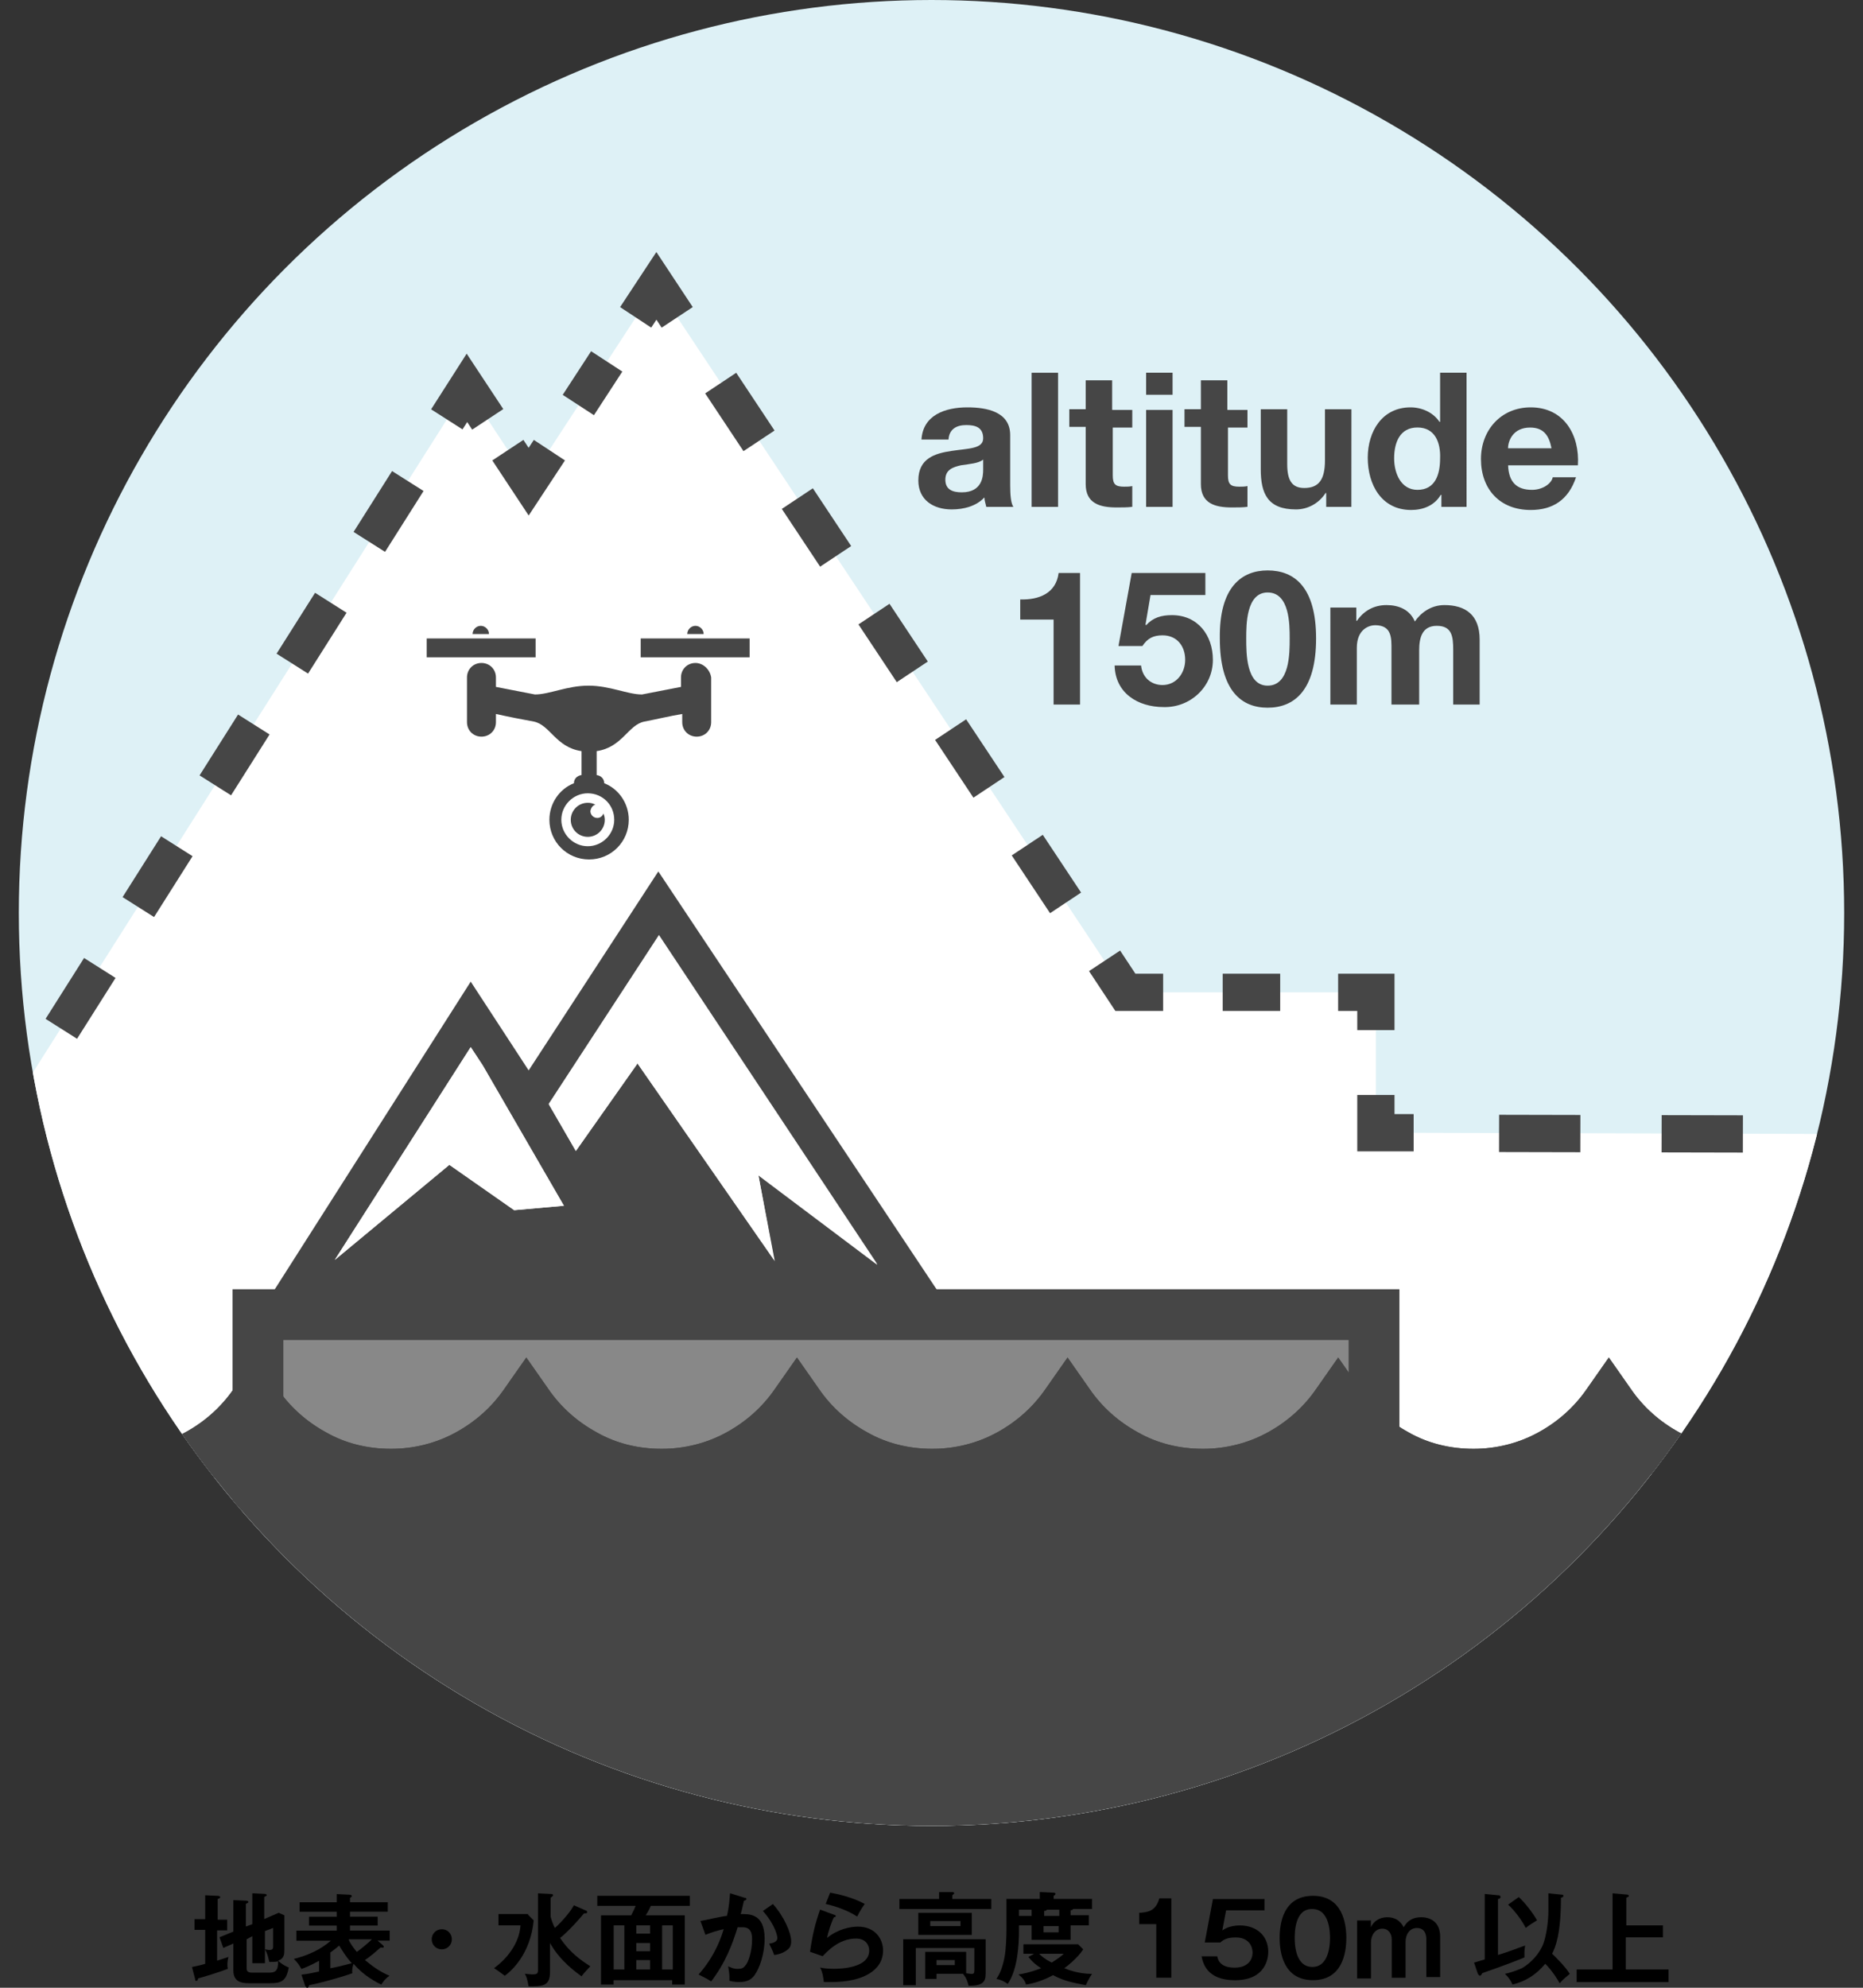<!-- Generator: Adobe Illustrator 24.1.2, SVG Export Plug-In  -->
<svg version="1.1" xmlns="http://www.w3.org/2000/svg" xmlns:xlink="http://www.w3.org/1999/xlink" x="0px" y="0px" width="300px"
	 height="320px" viewBox="0 0 300 320" style="overflow:visible;enable-background:new 0 0 300 320;" xml:space="preserve">
<rect x="0" y="0" width="300" height="320" fill="#333333" stroke="none"/>
<style type="text/css">
	.st0{clip-path:url(#SVGID_2_);}
	.st1{fill:#DEF1F6;}
	.st2{fill:#FFFFFF;}
	.st3{fill:#888888;stroke:#464646;stroke-width:8.182;stroke-miterlimit:10;}
	.st4{fill:#464646;}
	.st5{fill:none;stroke:#464646;stroke-width:6;stroke-miterlimit:10;stroke-dasharray:13.087,13.087;}
	.st6{fill:none;stroke:#464646;stroke-width:6;stroke-miterlimit:10;}
	.st7{fill:none;stroke:#464646;stroke-width:6;stroke-miterlimit:10;stroke-dasharray:9.26,9.26;}
	.st8{fill:none;stroke:#464646;stroke-width:6;stroke-miterlimit:10;stroke-dasharray:11.159,11.159;}
	.st9{fill:none;stroke:#464646;stroke-width:6;stroke-miterlimit:10;stroke-dasharray:8.38,8.38;}
	.st10{fill:none;stroke:#464646;stroke-width:6;stroke-miterlimit:10;stroke-dasharray:11.595,11.595;}
	.st11{fill:none;}
	.st12{clip-path:url(#SVGID_4_);}
</style>
<defs>
</defs>
<g>
	<g>
		<g>
			<path d="M36.58,309.05v1.72h-1.62v4.87c0.3-0.1,1.62-0.51,1.82-0.61c-0.2,1.01-0.2,1.22-0.1,1.93c-1.01,0.41-4.56,1.52-4.76,1.52
				c-0.1,0.3-0.1,0.41-0.3,0.41c-0.2,0-0.2-0.1-0.2-0.3l-0.51-1.93c0.41-0.1,1.11-0.2,2.13-0.51v-5.47h-1.72v-1.72h1.72v-3.85
				l2.13,0.1c0.1,0,0.3,0.1,0.3,0.2s-0.1,0.2-0.41,0.3v3.34H36.58z M40.63,309.76v-4.97l2.03,0.1c0.1,0,0.3,0.1,0.3,0.2
				s-0.2,0.2-0.41,0.3v3.55l2.33-1.01l0.91,0.41v5.57c0,0.61,0,1.42-1.01,1.72c0.61,0.61,1.22,0.91,1.72,1.11
				c-0.41,2.23-1.22,2.53-3.04,2.53h-3.45c-1.22,0-2.43-0.3-2.43-2.03v-4.36l-1.62,0.71l-0.61-1.72l2.23-0.91v-5.07l2.13,0.1
				c0.1,0,0.3,0.1,0.3,0.2s-0.2,0.2-0.41,0.3v3.65L40.63,309.76z M39.72,312.2v4.56c0,0.41,0,0.81,0.91,0.81h2.64
				c1.01,0,1.52-0.2,1.52-1.82c-0.41,0.1-1.11,0.1-1.42,0.1c-0.1-0.3-0.2-1.22-0.71-2.03c0.2,0,0.41,0.1,0.71,0.1
				c0.61,0,0.61-0.3,0.61-0.61v-2.94l-1.32,0.51v5.17h-2.03v-4.36L39.72,312.2z"/>
			<path d="M61.61,313.11c0.1,0.1,0.2,0.2,0.2,0.3s-0.1,0.2-0.51,0.1c-0.81,0.71-1.62,1.42-2.53,2.03c1.32,1.11,2.53,1.93,3.95,2.53
				c-0.61,0.41-1.01,0.91-1.32,1.42c-1.72-0.81-3.24-1.93-4.46-3.34c-0.1,0.2-0.3,0.91-0.2,1.52c-2.64,0.91-5.47,1.62-6.99,1.93
				c0,0.2-0.1,0.41-0.3,0.41c-0.1,0-0.2-0.2-0.3-0.3l-0.61-1.82c1.01-0.1,1.93-0.3,2.84-0.51v-1.72c-0.2,0.1-1.42,0.81-2.84,1.32
				c-0.41-0.71-0.61-1.01-1.22-1.62c3.55-0.91,5.07-2.23,5.98-2.94h-5.57v-1.62h6.49v-0.81h-4.46v-1.42h4.46v-0.81h-5.98v-1.52h5.98
				v-1.32l2.03,0.1c0.2,0,0.41,0.1,0.41,0.2c0,0.1-0.1,0.1-0.1,0.2c-0.1,0-0.1,0.1-0.2,0.1v0.71h6.08v1.52h-6.08v0.81h4.46v1.42
				h-4.46v0.81h6.39v1.62H60.8L61.61,313.11z M53.2,316.86c1.11-0.2,1.93-0.41,3.45-0.81c-1.01-1.11-1.52-2.03-2.03-2.84
				c-0.1,0.1-0.71,0.61-1.42,1.11V316.86z M56.14,312.2c0.2,0.61,0.81,1.42,1.32,2.03c0.71-0.51,1.82-1.42,2.43-2.03H56.14z"/>
			<path d="M72.76,312.2c0,0.91-0.71,1.62-1.62,1.62c-0.91,0-1.62-0.71-1.62-1.62c0-0.91,0.71-1.62,1.62-1.62
				C72.05,310.57,72.76,311.28,72.76,312.2z"/>
			<path d="M85.03,308.24l0.91,0.91c-0.51,5.47-3.65,8.21-4.66,8.92c-0.71-0.51-0.91-0.71-1.72-1.22c1.93-1.42,4.05-3.85,4.26-6.89
				h-3.55v-1.82h4.76V308.24z M94.25,307.53c0.1,0,0.3,0.1,0.3,0.3s-0.2,0.2-0.51,0.2c-2.03,2.43-3.55,3.75-3.85,3.95
				c1.62,2.43,3.45,3.65,4.87,4.56c-0.71,0.81-0.81,0.81-1.42,1.62c-0.81-0.61-3.45-2.43-5.07-5.37v4.66c0,2.33-1.22,2.33-3.45,2.33
				c-0.2-1.22-0.41-1.72-0.61-2.03c0.2,0,0.91,0.1,1.11,0.1c0.91,0,1.01-0.1,1.01-0.81V304.8l2.03,0.1c0.1,0,0.41,0,0.41,0.2
				c0,0.1-0.1,0.2-0.41,0.41v3.04c0.3,1.01,0.51,1.52,0.71,1.82c1.11-1.01,2.53-2.64,3.04-3.65L94.25,307.53z"/>
			<path d="M98.81,318.78v0.71h-2.03v-11.15h4.87c0.3-0.61,0.51-1.01,0.71-1.52h-6.18v-1.62h14.9v1.62h-6.28
				c-0.3,0.71-0.51,1.01-0.81,1.52h6.28v11.15h-2.03v-0.71H98.81z M100.54,317.06v-7.1h-1.72v7.1H100.54z M104.69,311.28v-1.32
				h-2.23v1.32H104.69z M104.69,314.12v-1.32h-2.23v1.32H104.69z M104.69,317.06v-1.52h-2.23v1.52H104.69z M108.34,317.06v-7.1
				h-1.72v7.1H108.34z"/>
			<path d="M119.9,305.51c0.2,0,0.3,0.1,0.3,0.2s-0.1,0.2-0.41,0.3c-0.3,1.32-0.41,1.82-0.51,2.13c1.22,0,3.85-0.2,3.85,3.95
				c0,2.43-0.81,4.76-1.62,5.88c-0.51,0.71-1.22,1.11-2.43,1.11c-0.2,0-0.91,0-1.62-0.2c0-0.1,0-0.3,0-0.51
				c0-0.61-0.1-1.22-0.2-1.82c0.3,0.1,0.71,0.41,1.52,0.41c0.61,0,0.91-0.1,1.22-0.51c0.51-0.51,1.11-2.33,1.11-4.26
				c0-1.82-0.91-1.93-1.62-1.93c-0.2,0-0.51,0-0.71,0c-0.81,2.64-1.93,5.68-4.26,8.72c-0.61-0.41-1.42-0.81-2.03-1.11
				c0.71-0.81,2.84-3.24,4.05-7.3c-1.01,0.2-2.23,0.61-2.94,0.91l-0.81-2.23c0.71-0.1,3.65-0.81,4.26-0.81
				c0.41-1.62,0.41-2.74,0.51-3.65L119.9,305.51z M124.46,306.52c1.82,2.03,2.94,4.66,2.94,5.98c0,0.81-0.2,1.22-1.11,1.72
				c-0.1,0.1-0.81,0.41-1.62,0.51c-0.3-0.81-0.51-1.22-0.81-1.82c0.61-0.1,1.32-0.3,1.32-0.91c0-0.2-0.2-1.93-2.33-4.36
				L124.46,306.52z"/>
			<path d="M134.29,308.24c0.1,0,0.3,0.1,0.3,0.2c0,0.2-0.2,0.2-0.3,0.2c-0.41,0.81-0.91,2.33-1.11,3.34
				c1.72-1.42,3.75-1.82,4.97-1.82c2.74,0,4.05,1.93,4.05,3.85c0,3.14-3.14,5.07-8.31,5.07c-0.51,0-0.91,0-1.22,0
				c-0.1-0.71-0.2-1.62-0.61-2.33c0.51,0.1,1.11,0.2,2.23,0.2c1.01,0,5.68-0.1,5.68-2.94c0-0.81-0.51-1.93-2.13-1.93
				c-2.84,0-4.76,2.23-5.37,2.84l-2.03-0.71c0.41-2.84,0.81-4.46,1.62-6.79L134.29,308.24z M133.68,304.69
				c1.11,0.2,3.55,0.71,5.57,1.82c-0.51,0.71-0.81,1.22-1.22,2.03c-1.52-1.01-3.65-1.72-5.07-2.03L133.68,304.69z"/>
			<path d="M159.63,305.71v1.62h-14.8v-1.62h6.39v-1.11h2.13c0.1,0,0.3,0,0.3,0.2c0,0.1-0.2,0.2-0.3,0.3v0.61H159.63z
				 M150.81,317.77v0.81h-1.82v-4.36h6.59v3.45c0.71,0.1,0.81,0.1,0.91,0.1c0.3,0,0.41-0.1,0.41-0.61v-3.55h-9.43v5.98h-2.03v-7.4
				h13.28v5.57c0,1.32-0.51,1.93-2.74,1.93c-0.1-0.41-0.3-1.22-0.91-1.93H150.81z M156.49,307.94v3.55h-8.62v-3.55H156.49z
				 M149.8,309.26v0.81h4.87v-0.81H149.8z M150.81,315.54v0.81h2.94v-0.81H150.81z"/>
			<path d="M175.34,308.44v1.52h-2.94v2.33h-6.28v-2.33h-2.03v0.81c0,2.23-0.2,6.28-1.82,8.62c-0.51-0.41-1.22-0.71-1.82-0.81
				c0.61-0.91,1.01-1.93,1.32-3.55c0.2-1.01,0.3-3.14,0.3-4.26v-5.07h5.37v-1.11l2.23,0.1c0.2,0,0.3,0.1,0.3,0.2
				c0,0.1-0.1,0.2-0.3,0.3v0.51h6.18v1.62h-3.04c-0.1,0.1-0.1,0.2-0.41,0.2v0.81h2.94V308.44z M166.52,314.53h-1.72v-1.52h8.82
				l0.81,0.81c-0.91,1.42-2.64,2.74-3.04,3.04c0.51,0.2,2.23,0.91,4.46,0.91c-0.51,0.71-0.91,1.62-1.01,1.82
				c-2.64-0.51-3.75-0.81-5.27-1.62c-0.51,0.3-2.33,1.22-4.36,1.52c-0.1-0.51-0.51-1.11-1.22-1.62c0.61-0.1,1.82-0.3,3.65-1.01
				c-1.22-0.81-1.62-1.32-2.03-1.82L166.52,314.53z M166.12,308.44v-1.01h-2.03v1.01H166.12z M167.33,314.53
				c0.41,0.41,1.01,0.91,2.03,1.42c0.3-0.2,1.32-0.81,1.93-1.42H167.33z M170.58,308.44v-1.01h-2.03c0,0.2-0.3,0.2-0.41,0.2v0.81
				H170.58z M168.04,310.07v1.01h2.43v-1.01H168.04z"/>
			<path d="M188.62,318.38h-2.43v-8.62h-2.74v-1.82c1.32-0.1,2.64-0.2,3.24-2.33h1.93V318.38z"/>
			<path d="M203.62,305.61v1.93h-6.18l-0.61,3.24c0.81-0.61,1.93-0.81,2.84-0.81c2.64,0,4.56,1.62,4.56,4.26
				c0,1.01-0.41,4.56-5.37,4.56c-4.66,0-5.17-2.94-5.37-3.85h2.53c0.3,1.82,2.23,1.82,2.84,1.82c1.93,0,2.84-1.11,2.84-2.43
				c0-1.01-0.61-2.43-2.74-2.43c-1.52,0-2.13,0.51-2.43,0.81h-2.53l1.32-6.99h8.31V305.61z"/>
			<path d="M216.8,311.99c0,2.33-0.61,6.79-5.37,6.79s-5.37-4.46-5.37-6.79c0-2.23,0.51-6.79,5.37-6.79
				C216.19,305.2,216.8,309.66,216.8,311.99z M208.49,311.99c0,0.71,0,4.66,2.84,4.66c2.84,0,2.84-4.05,2.84-4.66
				c0-0.71,0-4.66-2.84-4.66C208.49,307.23,208.49,311.18,208.49,311.99z"/>
			<path d="M220.75,309.05v1.22c0.41-0.91,1.32-1.62,2.64-1.62c1.82,0,2.43,1.22,2.64,1.62c0.41-0.71,1.11-1.62,2.84-1.62
				c1.42,0,3.04,0.71,3.04,3.14v6.49h-2.23v-6.08c0-0.51-0.1-1.82-1.52-1.82c-1.22,0-1.82,1.11-1.82,2.23v5.78h-2.23v-6.18
				c0-0.91-0.51-1.72-1.52-1.72c-1.11,0-1.82,1.01-1.82,2.23v5.78h-2.23v-9.33h2.23V309.05z"/>
			<path d="M237.37,315.95c1.01-0.3,1.42-0.41,1.72-0.51V304.9l2.03,0.2c0.2,0,0.51,0,0.51,0.3c0,0.2-0.2,0.3-0.41,0.3v9.02
				c1.42-0.41,2.94-1.01,4.36-1.52c0,0.3-0.1,0.51-0.1,1.11c0,0.41,0,0.61,0,0.81c-1.22,0.51-3.04,1.22-6.79,2.53
				c-0.1,0.2-0.2,0.41-0.41,0.41c-0.1,0-0.2-0.2-0.3-0.3L237.37,315.95z M251.36,305c0.1,0,0.41,0,0.41,0.2c0,0.2-0.3,0.3-0.41,0.3
				c0,5.98-0.91,8.01-1.42,9.02c0.3,0.3,2.03,1.93,2.84,3.24c-0.71,0.61-1.11,0.91-1.62,1.52c-0.3-0.51-1.11-1.93-2.33-3.14
				c-1.42,1.72-3.14,2.84-5.27,3.34c-0.41-0.91-0.81-1.32-1.22-1.72c0.51-0.1,1.62-0.41,2.74-0.91c1.42-0.81,2.84-2.33,3.45-3.95
				c0.51-1.42,0.81-3.65,0.81-5.37c0-0.41,0-2.23,0-2.74L251.36,305z M244.57,305.4c1.01,0.91,2.33,2.64,2.94,3.75
				c-0.3,0.2-1.22,0.71-1.82,1.22c-0.61-1.22-1.82-2.84-2.84-3.75L244.57,305.4z"/>
			<path d="M267.78,309.86v2.03h-5.98v5.17h6.89v2.03h-14.8v-2.03h5.78V304.8l2.33,0.2c0.1,0,0.3,0.1,0.3,0.2
				c0,0.1-0.1,0.2-0.41,0.3v4.46h5.88V309.86z"/>
		</g>
	</g>
	<g>
		<g>
			<defs>
				<circle id="SVGID_1_" cx="150" cy="146.97" r="146.97"/>
			</defs>
			<clipPath id="SVGID_2_">
				<use xlink:href="#SVGID_1_"  style="overflow:visible;"/>
			</clipPath>
			<g class="st0">
				<circle class="st1" cx="150" cy="146.97" r="146.97"/>
				<polygon class="st2" points="1.98,177.88 75.19,62.44 85.13,77.54 105.7,46.02 181.22,159.75 221.56,159.75 221.56,182.35 
					294.13,182.55 294.13,301.45 1.93,299.56 				"/>
				<polyline class="st3" points="41.54,243.07 41.54,211.64 221.26,211.64 221.26,243.07 				"/>
				<path class="st4" d="M270.42,230.6c-3.14-1.72-5.78-4.05-7.8-6.99l-3.55-5.07l-3.55,5.07c-2.03,2.94-4.66,5.27-7.8,6.99
					c-3.14,1.72-6.69,2.64-10.44,2.64c-3.85,0-7.4-0.91-10.44-2.64c-3.14-1.72-5.78-4.05-7.8-6.99l-3.55-5.07l-3.55,5.07
					c-2.03,2.94-4.66,5.27-7.8,6.99c-3.14,1.72-6.69,2.64-10.44,2.64c-3.85,0-7.4-0.91-10.44-2.64c-3.14-1.72-5.78-4.05-7.8-6.99
					l-3.55-5.07l-3.55,5.07c-2.03,2.94-4.66,5.27-7.8,6.99c-3.14,1.72-6.69,2.64-10.44,2.64c-3.85,0-7.4-0.91-10.44-2.64
					c-3.14-1.72-5.78-4.05-7.8-6.99l-3.55-5.07l-3.55,5.07c-2.03,2.94-4.66,5.27-7.8,6.99c-3.14,1.72-6.69,2.64-10.44,2.64
					c-3.85,0-7.4-0.91-10.44-2.64c-3.14-1.72-5.78-4.05-7.8-6.99l-3.55-5.07l-3.55,5.07c-2.03,2.94-4.66,5.27-7.8,6.99
					c-3.14,1.72-6.69,2.64-10.44,2.64c-3.85,0-7.4-0.91-10.44-2.64c-3.14-1.72-5.78-4.05-7.8-6.99l-3.55-5.07l-3.55,5.07
					c-2.03,2.94-4.66,5.27-7.8,6.99c-3.14,1.72-6.69,2.64-10.44,2.64v0.1v8.41v57.87h261.92v-57.77v-8.41v-0.1
					C277.11,233.23,273.56,232.32,270.42,230.6z"/>
				<path class="st4" d="M270.42,230.6c-3.14-1.72-5.78-4.05-7.8-6.99l-3.55-5.07l-3.55,5.07c-2.03,2.94-4.66,5.27-7.8,6.99
					c-3.14,1.72-6.69,2.64-10.44,2.64c-3.85,0-7.4-0.91-10.44-2.64c-3.14-1.72-5.78-4.05-7.8-6.99l-3.55-5.07l-3.55,5.07
					c-2.03,2.94-4.66,5.27-7.8,6.99c-3.14,1.72-6.69,2.64-10.44,2.64c-3.85,0-7.4-0.91-10.44-2.64c-3.14-1.72-5.78-4.05-7.8-6.99
					l-3.55-5.07l-3.55,5.07c-2.03,2.94-4.66,5.27-7.8,6.99c-3.14,1.72-6.69,2.64-10.44,2.64c-3.85,0-7.4-0.91-10.44-2.64
					c-3.14-1.72-5.78-4.05-7.8-6.99l-3.55-5.07l-3.55,5.07c-2.03,2.94-4.66,5.27-7.8,6.99c-3.14,1.72-6.69,2.64-10.44,2.64
					c-3.85,0-7.4-0.91-10.44-2.64c-3.14-1.72-5.78-4.05-7.8-6.99l-3.55-5.07l-3.55,5.07c-2.03,2.94-4.66,5.27-7.8,6.99
					c-3.14,1.72-6.69,2.64-10.44,2.64c-3.85,0-7.4-0.91-10.44-2.64c-3.14-1.72-5.78-4.05-7.8-6.99l-3.55-5.07l-3.55,5.07
					c-2.03,2.94-4.66,5.27-7.8,6.99c-3.14,1.72-6.69,2.64-10.44,2.64v8.62c5.27,0,10.24-1.32,14.6-3.65
					c2.74-1.42,5.17-3.24,7.3-5.47c2.13,2.13,4.56,3.95,7.3,5.47c4.36,2.33,9.33,3.65,14.6,3.65c5.27,0,10.24-1.32,14.6-3.65
					c2.74-1.42,5.17-3.24,7.3-5.47c2.13,2.13,4.56,3.95,7.3,5.47c4.36,2.33,9.33,3.65,14.6,3.65c5.27,0,10.24-1.32,14.6-3.65
					c2.74-1.42,5.17-3.24,7.3-5.47c2.13,2.13,4.56,3.95,7.3,5.47c4.36,2.33,9.33,3.65,14.6,3.65s10.24-1.32,14.6-3.65
					c2.74-1.42,5.17-3.24,7.3-5.47c2.13,2.13,4.56,3.95,7.3,5.47c4.36,2.33,9.33,3.65,14.6,3.65s10.24-1.32,14.6-3.65
					c2.74-1.42,5.17-3.24,7.3-5.47c2.13,2.13,4.56,3.95,7.3,5.47c4.36,2.33,9.33,3.65,14.6,3.65s10.24-1.32,14.6-3.65
					c2.74-1.42,5.17-3.24,7.3-5.47c2.13,2.13,4.56,3.95,7.3,5.47c4.36,2.33,9.33,3.65,14.6,3.65v-8.62
					C277.11,233.23,273.56,232.32,270.42,230.6z"/>
				<g>
					<path class="st4" d="M111.99,106.73c-1.32,0-2.33,1.01-2.33,2.33v1.52l-6.28,1.22c-2.33,0-5.17-1.42-8.62-1.42
						s-6.28,1.42-8.62,1.42l-6.28-1.22v-1.52c0-1.32-1.01-2.33-2.33-2.33s-2.33,1.01-2.33,2.33v7.2c0,1.32,1.01,2.33,2.33,2.33
						s2.33-1.01,2.33-2.33v-1.32c1.82,0.41,4.36,0.91,6.08,1.22c2.64,0.51,3.55,4.16,7.7,4.76v3.85c-0.71,0.1-1.22,0.61-1.22,1.32
						l0,0c-2.33,0.91-3.95,3.24-3.95,5.88c0,3.55,2.84,6.39,6.39,6.39c3.55,0,6.39-2.84,6.39-6.39c0-2.64-1.62-4.97-3.95-5.88l0,0
						c0-0.71-0.51-1.22-1.22-1.32v-3.85c4.16-0.61,5.07-4.26,7.7-4.76c1.62-0.3,4.16-0.91,6.08-1.22v1.32
						c0,1.32,1.01,2.33,2.33,2.33s2.33-1.01,2.33-2.33v-7.2C114.32,107.75,113.21,106.73,111.99,106.73z M98.91,131.97
						c0,2.33-1.93,4.26-4.26,4.26c-2.33,0-4.26-1.93-4.26-4.26c0-2.33,1.93-4.26,4.26-4.26C97.09,127.72,98.91,129.64,98.91,131.97z
						"/>
					<rect x="68.71" y="102.78" class="st4" width="17.54" height="3.04"/>
					<rect x="103.17" y="102.78" class="st4" width="17.54" height="3.04"/>
					<path class="st4" d="M77.42,100.75c-0.71,0-1.32,0.61-1.32,1.32h2.64C78.74,101.36,78.13,100.75,77.42,100.75z"/>
					<path class="st4" d="M111.99,100.75c-0.71,0-1.32,0.61-1.32,1.32h2.64C113.31,101.36,112.7,100.75,111.99,100.75z"/>
					<path class="st4" d="M95.87,129.54c-0.41-0.2-0.71-0.3-1.22-0.3c-1.52,0-2.74,1.22-2.74,2.74s1.22,2.74,2.74,2.74
						s2.74-1.22,2.74-2.74c0-0.41-0.1-0.71-0.2-1.01c-0.2,0.41-0.51,0.71-1.01,0.71c-0.61,0-1.11-0.51-1.11-1.11
						C95.16,130.05,95.47,129.64,95.87,129.54z"/>
				</g>
				<path class="st4" d="M106.01,140.29l-20.88,32.03l-9.33-14.29l-34.16,53.62h111.9L106.01,140.29z M82.8,194.82l-10.44-7.3
					l-18.45,15.31l21.89-34.26l1.93,2.94l13.08,22.6L82.8,194.82z M102.66,171.2l-9.93,14.09l-4.36-7.6l17.74-27.17l35.17,53.01
					l-19.16-14.39l2.53,13.68L102.66,171.2z"/>
				<polygon class="st2" points="82.8,194.82 72.36,187.52 53.91,202.83 75.8,168.57 77.73,171.5 90.8,194.11 				"/>
				<polygon class="st2" points="102.66,171.2 92.73,185.29 88.37,177.79 106.11,150.62 141.28,203.64 122.13,189.24 124.76,203.03 
									"/>
				<g>
					<g>
						<line class="st5" x1="280.66" y1="182.55" x2="234.23" y2="182.45"/>
						<polyline class="st6" points="227.64,182.35 221.56,182.35 221.56,176.27 						"/>
						<polyline class="st6" points="221.56,165.83 221.56,159.75 215.48,159.75 						"/>
						<line class="st7" x1="206.15" y1="159.75" x2="192.07" y2="159.75"/>
						<polyline class="st6" points="187.3,159.75 181.22,159.75 177.87,154.68 						"/>
						<line class="st8" x1="171.59" y1="145.35" x2="112.19" y2="55.85"/>
						<polyline class="st6" points="109.05,51.09 105.7,46.02 102.36,51.09 						"/>
						<line class="st9" x1="97.7" y1="58.18" x2="90.7" y2="68.93"/>
						<polyline class="st6" points="88.47,72.47 85.13,77.54 81.78,72.47 						"/>
						<polyline class="st6" points="78.54,67.51 75.19,62.44 71.95,67.51 						"/>
						<line class="st10" x1="65.67" y1="77.44" x2="5.96" y2="171.81"/>
					</g>
				</g>
				<g>
					<path class="st4" d="M148.38,70.85c0.2-4.05,3.85-5.27,7.4-5.27c3.14,0,6.89,0.71,6.89,4.46v8.11c0,1.42,0.1,2.84,0.51,3.45
						h-4.36c-0.1-0.51-0.3-1.01-0.3-1.52c-1.32,1.42-3.34,1.93-5.27,1.93c-2.94,0-5.37-1.52-5.37-4.66c0-3.55,2.64-4.36,5.37-4.76
						c2.64-0.41,5.07-0.3,5.07-2.03c0-1.82-1.32-2.13-2.74-2.13c-1.62,0-2.74,0.71-2.84,2.33h-4.36V70.85z M158.31,73.99
						c-0.71,0.61-2.23,0.71-3.55,0.91c-1.32,0.3-2.53,0.71-2.53,2.33s1.22,2.03,2.64,2.03c3.34,0,3.45-2.64,3.45-3.65V73.99z"/>
					<path class="st4" d="M166.12,60.01h4.26V81.6h-4.26V60.01z"/>
					<path class="st4" d="M179.19,65.99h3.14v2.84h-3.14v7.7c0,1.42,0.41,1.82,1.82,1.82c0.41,0,0.91,0,1.32-0.1v3.34
						c-0.71,0.1-1.62,0.1-2.53,0.1c-2.64,0-4.97-0.61-4.97-3.75v-9.22h-2.64v-2.84h2.64v-4.66h4.26v4.76H179.19z"/>
					<path class="st4" d="M188.82,63.55h-4.26v-3.55h4.26V63.55z M184.56,65.99h4.26V81.6h-4.26V65.99z"/>
					<path class="st4" d="M197.74,65.99h3.14v2.84h-3.14v7.7c0,1.42,0.41,1.82,1.82,1.82c0.41,0,0.91,0,1.32-0.1v3.34
						c-0.71,0.1-1.62,0.1-2.53,0.1c-2.64,0-4.97-0.61-4.97-3.75v-9.22h-2.64v-2.84h2.64v-4.66h4.26v4.76H197.74z"/>
					<path class="st4" d="M217.61,81.6h-4.05v-2.23h-0.1c-1.11,1.72-2.94,2.64-4.76,2.64c-4.56,0-5.68-2.53-5.68-6.49v-9.63h4.26
						v8.82c0,2.53,0.71,3.85,2.74,3.85c2.33,0,3.34-1.32,3.34-4.46v-8.21h4.26L217.61,81.6L217.61,81.6z"/>
					<path class="st4" d="M232,79.67L232,79.67c-1.01,1.72-2.84,2.43-4.76,2.43c-4.76,0-6.99-4.05-6.99-8.41
						c0-4.26,2.33-8.11,6.89-8.11c1.82,0,3.65,0.81,4.66,2.33h0.1v-7.91h4.26V81.6h-4.05v-1.93H232z M228.25,68.82
						c-2.84,0-3.75,2.43-3.75,4.97c0,2.43,1.11,5.07,3.75,5.07c2.84,0,3.65-2.43,3.65-5.07C232,71.26,231.09,68.82,228.25,68.82z"/>
					<path class="st4" d="M242.85,74.91c0.1,2.74,1.42,3.95,3.85,3.95c1.72,0,3.14-1.01,3.34-2.03h3.75
						c-1.22,3.65-3.75,5.27-7.3,5.27c-4.97,0-8.01-3.34-8.01-8.21c0-4.66,3.24-8.31,8.01-8.31c5.37,0,7.91,4.46,7.6,9.33H242.85z
						 M249.84,72.17c-0.41-2.13-1.32-3.34-3.45-3.34c-2.74,0-3.55,2.13-3.55,3.34H249.84z"/>
					<path class="st4" d="M173.92,113.42h-4.26V99.74h-5.37V96.5c3.04,0.1,5.78-1.01,6.18-4.26h3.45V113.42z"/>
					<path class="st4" d="M193.99,95.79h-8.72l-0.81,4.76l0.1,0.1c1.11-1.22,2.43-1.62,4.16-1.62c4.16,0,6.59,3.24,6.59,7.2
						c0,4.36-3.65,7.7-7.91,7.6c-4.16,0-7.8-2.23-7.91-6.69h4.26c0.2,1.93,1.62,3.14,3.45,3.14c2.23,0,3.65-1.93,3.65-4.05
						c0-2.23-1.32-3.95-3.65-3.95c-1.52,0-2.43,0.51-3.24,1.72h-3.85l2.13-11.76h11.86v3.55H193.99z"/>
					<path class="st4" d="M204.13,91.83c4.26,0,7.8,2.64,7.8,10.95c0,8.41-3.55,11.15-7.8,11.15c-4.16,0-7.7-2.64-7.7-11.15
						C196.32,94.47,199.97,91.83,204.13,91.83z M204.13,110.38c3.55,0,3.55-5.17,3.55-7.6c0-2.23,0-7.4-3.55-7.4
						c-3.45,0-3.45,5.17-3.45,7.4C200.68,105.21,200.68,110.38,204.13,110.38z"/>
					<path class="st4" d="M214.36,97.81h4.05v2.13h0.1c1.11-1.62,2.74-2.53,4.76-2.53c1.93,0,3.75,0.71,4.56,2.64
						c0.91-1.32,2.53-2.64,4.76-2.64c3.34,0,5.68,1.52,5.68,5.57v10.44h-4.26v-8.82c0-2.13-0.2-3.85-2.64-3.85
						c-2.43,0-2.84,2.03-2.84,3.95v8.72h-4.46v-8.82c0-1.82,0.1-3.95-2.64-3.95c-0.81,0-2.94,0.51-2.94,3.65v9.12h-4.26V97.81
						H214.36z"/>
				</g>
			</g>
		</g>
	</g>
</g>
<rect class="st11" width="300" height="320"/>
</svg>
